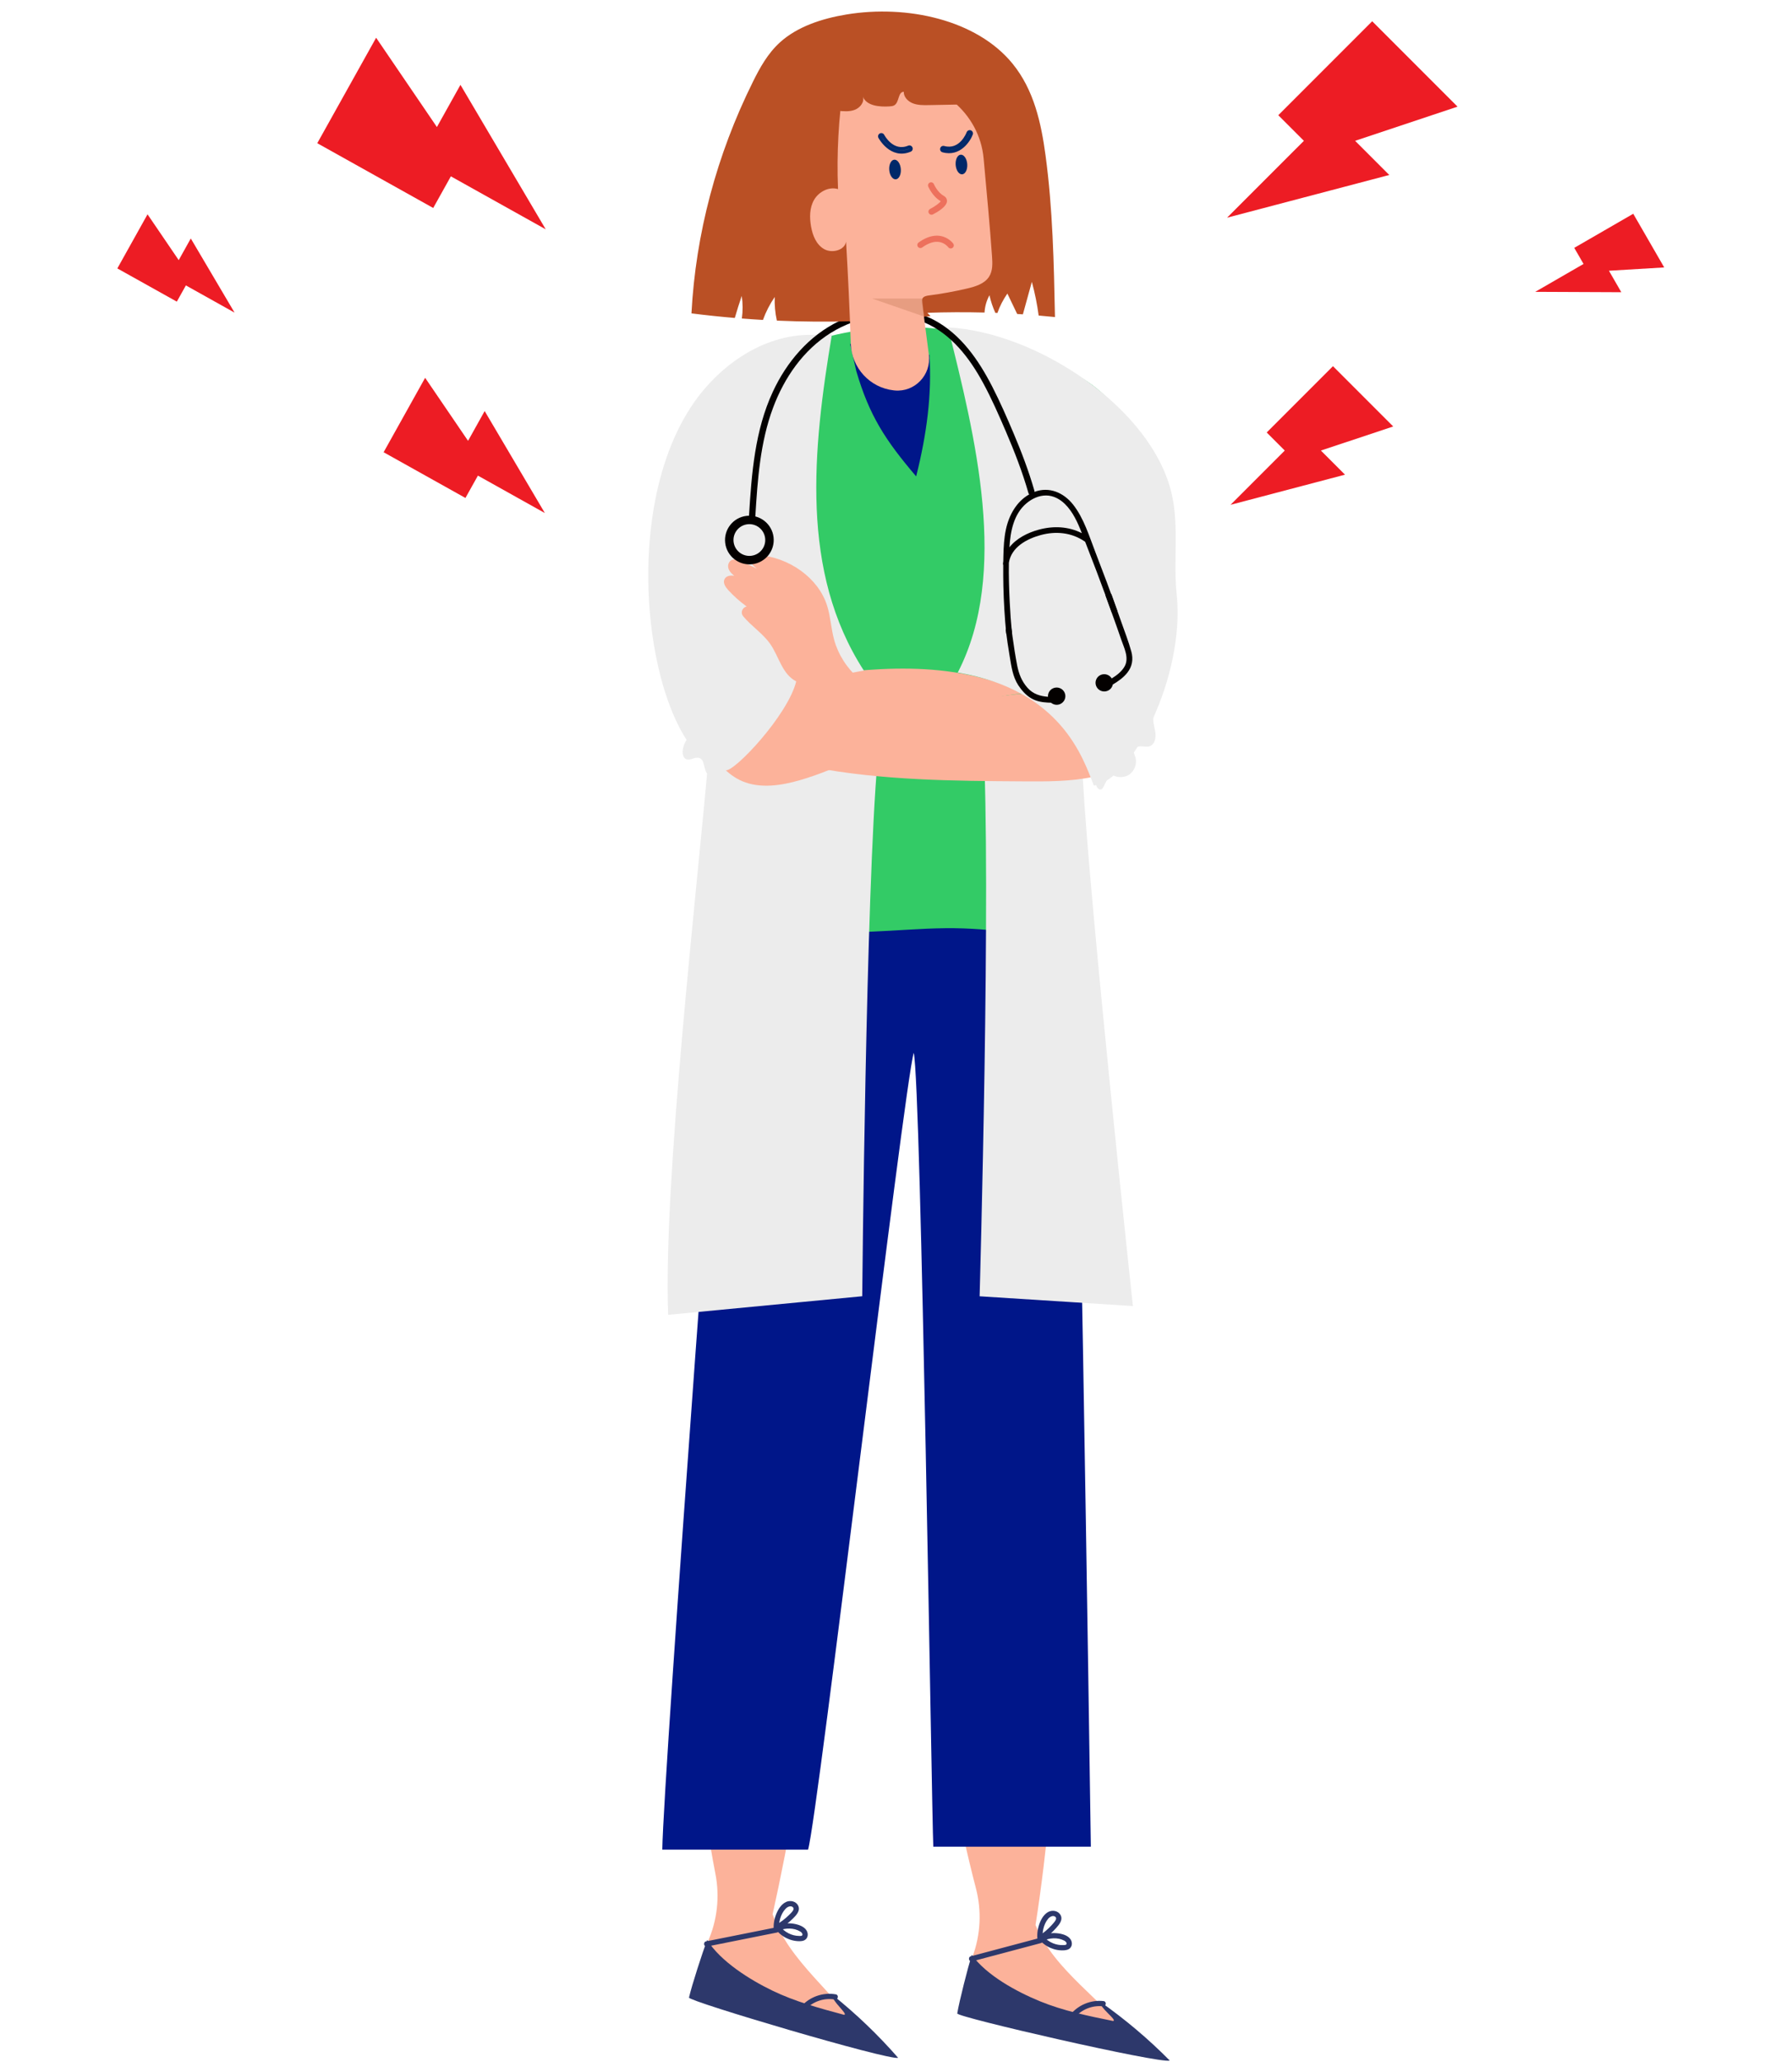 <svg width="100" height="115" viewBox="0 0 100 115" fill="none" xmlns="http://www.w3.org/2000/svg">
<g clip-path="url(#clip0_2052_950)">
<path d="M59.248 85.33C56.725 82.644 53.227 87.244 53.227 87.244C51.488 88.976 52.469 97.669 54.46 105.313C54.788 106.572 54.725 107.901 54.271 109.12C54.269 109.127 54.266 109.134 54.263 109.141C54.094 109.595 53.927 110.11 54.136 110.547C54.374 111.043 54.983 111.213 55.521 111.329C58.206 111.91 60.738 113.396 63.423 113.976C61.479 111.461 58.853 109.931 57.786 107.362C59.071 99.241 59.7 85.812 59.247 85.33H59.248Z" fill="#FCB29A"/>
<path d="M54.228 109.023C55.048 110.167 56.736 111.084 58.04 111.616C59.345 112.149 60.734 112.433 62.115 112.713C62.373 112.671 61.337 111.968 61.393 111.639C62.782 112.614 64.084 113.713 65.278 114.92C64.76 115.109 53.385 112.498 53.418 112.293C53.528 111.61 54.016 109.722 54.218 109.06L54.228 109.023H54.228Z" fill="#2D386B"/>
<path d="M59.952 112.552C60.327 112.08 60.945 111.825 61.545 111.894C61.733 111.916 61.771 111.624 61.582 111.603C60.877 111.521 60.157 111.82 59.716 112.376C59.599 112.524 59.834 112.701 59.952 112.552Z" fill="#2D386B"/>
<path d="M54.274 109.38C55.267 109.116 56.261 108.852 57.254 108.589C57.538 108.513 57.822 108.438 58.105 108.363C58.166 108.346 58.204 108.266 58.195 108.207C58.137 107.8 58.224 107.328 58.495 107.006C58.594 106.89 58.787 106.791 58.907 106.918C58.953 106.968 58.938 107.036 58.9 107.101C58.845 107.196 58.763 107.282 58.69 107.364C58.489 107.586 58.259 107.78 58.011 107.947C57.946 107.99 57.937 108.094 57.984 108.153C58.322 108.576 58.865 108.813 59.406 108.769C59.559 108.756 59.709 108.705 59.779 108.557C59.84 108.43 59.816 108.273 59.74 108.158C59.584 107.923 59.233 107.84 58.969 107.817C58.667 107.79 58.358 107.843 58.085 107.977C58.014 108.011 57.973 108.092 58.005 108.168C58.033 108.238 58.125 108.284 58.197 108.249C58.555 108.074 59.02 108.039 59.381 108.228C59.447 108.263 59.528 108.323 59.519 108.407C59.51 108.485 59.395 108.476 59.334 108.479C59.137 108.491 58.937 108.451 58.755 108.376C58.544 108.289 58.359 108.151 58.217 107.973C58.208 108.042 58.2 108.111 58.191 108.179C58.465 107.995 58.715 107.777 58.934 107.53C59.106 107.337 59.333 107.07 59.181 106.8C59.044 106.559 58.721 106.508 58.489 106.635C58.232 106.778 58.077 107.07 57.987 107.34C57.889 107.631 57.859 107.941 57.903 108.245C57.933 108.193 57.963 108.141 57.993 108.089C57 108.353 56.007 108.617 55.014 108.881C54.73 108.956 54.446 109.032 54.162 109.107C54.086 109.127 54.054 109.232 54.082 109.299C54.115 109.38 54.197 109.4 54.274 109.379L54.274 109.38Z" fill="#2D386B"/>
<path d="M46.392 84.875C44.042 82.036 40.263 86.41 40.263 86.41C38.42 88.03 38.413 96.754 39.923 104.507C40.172 105.784 40.026 107.106 39.497 108.295C39.494 108.302 39.491 108.309 39.488 108.315C39.291 108.758 39.092 109.262 39.273 109.711C39.48 110.22 40.077 110.428 40.607 110.578C43.25 111.324 45.685 112.965 48.328 113.711C46.545 111.08 44.02 109.39 43.115 106.76C44.905 98.734 46.814 85.384 46.392 84.875V84.875Z" fill="#FCB29A"/>
<path d="M39.46 108.195C40.207 109.388 41.835 110.408 43.103 111.02C44.371 111.633 45.741 112.003 47.102 112.369C47.361 112.343 46.372 111.577 46.447 111.252C47.773 112.311 49.004 113.49 50.12 114.768C49.592 114.924 38.402 111.61 38.448 111.408C38.6 110.733 39.205 108.879 39.449 108.231L39.461 108.194L39.46 108.195Z" fill="#2D386B"/>
<path d="M44.953 112.073C45.357 111.625 45.989 111.409 46.584 111.516C46.77 111.549 46.826 111.261 46.639 111.227C45.941 111.102 45.203 111.355 44.728 111.882C44.602 112.023 44.826 112.214 44.953 112.073Z" fill="#2D386B"/>
<path d="M39.484 108.554C40.492 108.352 41.5 108.151 42.507 107.949C42.795 107.892 43.083 107.834 43.371 107.777C43.433 107.764 43.475 107.686 43.471 107.628C43.438 107.218 43.554 106.751 43.845 106.448C43.951 106.337 44.149 106.251 44.261 106.385C44.305 106.437 44.284 106.504 44.243 106.567C44.182 106.658 44.095 106.739 44.016 106.816C43.803 107.025 43.561 107.204 43.302 107.355C43.234 107.395 43.219 107.498 43.263 107.56C43.573 108.003 44.1 108.273 44.643 108.263C44.797 108.259 44.949 108.218 45.029 108.075C45.097 107.951 45.083 107.794 45.014 107.674C44.874 107.43 44.528 107.325 44.267 107.285C43.966 107.239 43.655 107.273 43.374 107.389C43.301 107.42 43.255 107.497 43.282 107.576C43.306 107.647 43.395 107.698 43.469 107.668C43.837 107.516 44.303 107.51 44.652 107.721C44.716 107.76 44.792 107.825 44.778 107.908C44.765 107.986 44.65 107.969 44.59 107.969C44.392 107.969 44.195 107.916 44.018 107.83C43.813 107.73 43.638 107.581 43.507 107.394C43.494 107.462 43.481 107.53 43.467 107.599C43.753 107.432 44.015 107.229 44.25 106.997C44.434 106.815 44.677 106.563 44.542 106.283C44.421 106.034 44.101 105.963 43.862 106.076C43.596 106.202 43.424 106.485 43.317 106.749C43.201 107.033 43.152 107.341 43.177 107.647C43.21 107.597 43.243 107.547 43.276 107.498C42.269 107.699 41.261 107.901 40.253 108.102C39.965 108.16 39.677 108.217 39.389 108.275C39.311 108.291 39.273 108.393 39.297 108.461C39.325 108.545 39.405 108.57 39.484 108.554H39.484Z" fill="#2D386B"/>
<path d="M40.526 42.854C40.399 43.016 40.255 43.173 40.067 43.256C39.879 43.338 39.636 43.327 39.493 43.18C39.244 42.925 39.355 42.376 39.015 42.271C38.776 42.198 38.511 42.443 38.284 42.337C38.143 42.271 38.09 42.096 38.092 41.94C38.1 41.102 39.157 40.531 39.103 39.695L40.526 42.853V42.854Z" fill="#ECECEC"/>
<path d="M64.398 39.87C64.29 40.167 64.412 40.492 64.467 40.803C64.521 41.114 64.456 41.511 64.157 41.616C64.007 41.669 63.842 41.629 63.683 41.623C63.523 41.618 63.336 41.67 63.283 41.821C63.238 41.948 63.311 42.083 63.353 42.212C63.471 42.57 63.321 42.998 63.006 43.205C62.691 43.412 62.239 43.38 61.955 43.131C61.831 43.379 61.706 43.627 61.581 43.875C61.551 43.935 61.516 44 61.453 44.025C61.306 44.085 61.192 43.89 61.152 43.736C61.048 43.338 60.944 42.94 60.841 42.541L64.398 39.87Z" fill="#ECECEC"/>
<path d="M50.99 58.718C50.448 60.504 45.636 101.369 45.093 103.155H36.959C37.008 99.059 40.583 51.035 40.813 49.471L41.195 46.954C47.359 47.583 53.566 47.793 59.759 47.581C60.133 51.168 60.817 99.39 60.873 102.991H52.082C51.99 101.187 51.406 60.476 50.99 58.718Z" fill="#001689"/>
<path d="M64.489 27.414C65.11 29.894 64.601 32.514 65.43 34.933C63.979 34.892 59.918 35.067 60.052 34.799C58.978 39.155 60.491 48.031 60.108 51.956C57.471 52.306 56.437 51.879 53.779 51.779C51.032 51.677 48.273 52.191 45.541 51.889C43.707 51.685 41.872 51.115 40.051 51.411C40.539 47.511 40.437 38.71 39.348 34.934L37.177 35.872C36.974 31.959 37.129 29.347 38.16 25.567C38.471 24.426 38.538 24.041 39.197 23.059C40.481 21.149 42.973 19.638 45.997 18.828C49.932 17.773 54.134 18.116 57.775 19.942C58.932 20.522 62.876 20.971 64.489 27.415V27.414Z" fill="#33CB66"/>
<path d="M54.863 41.161C55.49 41.248 56.115 41.343 56.74 41.438C58.053 41.639 59.392 41.847 60.579 42.443L60.422 43.37C60.822 50.594 63.219 72.84 63.219 72.84L54.666 72.295C54.666 72.295 55.328 49.087 54.863 41.162L54.863 41.161Z" fill="#ECECEC"/>
<path d="M39.539 42.242C41.706 41.926 43.874 41.609 46.041 41.293C47.45 41.087 48.862 40.881 50.285 40.842C51.774 40.801 53.258 40.944 54.736 41.143L48.974 42.376C48.317 49.736 48.115 72.293 48.115 72.293L37.285 73.329C37.004 65.958 38.902 49.59 39.539 42.241L39.539 42.242Z" fill="#ECECEC"/>
<path d="M37.13 36.048C37.566 38.048 38.377 39.978 39.514 41.728C39.993 42.466 40.57 43.204 41.416 43.566C42.416 43.994 43.594 43.814 44.645 43.509C48.974 42.251 52.597 39.025 57.121 38.671C55.197 37.715 52.985 37.333 50.801 37.292C48.615 37.252 46.44 37.539 44.281 37.854C44.065 37.886 43.832 37.916 43.634 37.828C43.462 37.75 43.347 37.597 43.243 37.449C42.477 36.366 41.794 35.233 41.201 34.062C39.858 34.666 38.516 35.27 37.173 35.874L37.131 36.047L37.13 36.048Z" fill="#FCB29A"/>
<path d="M58.248 35.026C58.06 36.23 57.873 37.434 57.685 38.638C53.269 38.926 48.951 40.385 45.38 42.795C49.228 43.526 53.187 43.554 57.115 43.578C58.417 43.586 59.734 43.593 61.003 43.324C61.532 43.212 62.065 43.044 62.465 42.706C62.94 42.306 63.169 41.718 63.322 41.142C63.856 39.141 63.683 37.044 63.507 34.99C61.755 34.861 59.991 34.86 58.239 34.987L58.248 35.026H58.248Z" fill="#FCB29A"/>
<path d="M57.905 38.414C58.507 38.595 59.062 38.891 59.552 39.283C59.637 39.352 59.623 39.498 59.552 39.569C59.468 39.654 59.351 39.638 59.265 39.569C58.832 39.223 58.328 38.964 57.797 38.805C57.548 38.73 57.654 38.339 57.905 38.414Z" fill="#CE8463"/>
<path d="M47.441 19.187C49.518 18.916 49.789 19.502 51.864 19.787C52.01 21.971 51.722 24.196 51.125 26.569C49.388 24.531 48.514 23.176 47.785 20.701L47.441 19.187Z" fill="#001689"/>
<path d="M53.447 37.508C59.234 38.489 60.436 42.282 61.041 43.813C63.198 43.506 66.142 37.698 65.662 33.143C65.466 31.287 65.802 29.391 65.391 27.57C64.303 22.758 57.836 18.509 52.902 18.26C54.422 24.342 56.325 31.936 53.447 37.508Z" fill="#ECECEC"/>
<path d="M45.313 18.676C42.554 18.631 40.017 20.442 38.52 22.756C34.147 29.519 36.522 42.469 40.508 42.96C41.007 43.021 43.969 39.882 44.432 38.001C46.131 37.725 46.185 37.78 48.205 37.398C44.645 31.894 45.346 25.089 46.428 18.625L45.312 18.676H45.313Z" fill="#ECECEC"/>
<path d="M47.925 37.846C47.257 37.262 46.773 36.501 46.547 35.678C46.377 35.057 46.351 34.408 46.16 33.792C45.678 32.239 44.042 31.079 42.308 30.955C41.975 30.931 41.81 31.346 42.059 31.568C42.456 31.922 42.919 32.212 43.423 32.419C42.768 31.984 42.068 31.607 41.336 31.295C41.186 31.231 41.014 31.169 40.859 31.223C40.661 31.293 40.588 31.533 40.654 31.719C40.719 31.904 40.884 32.044 41.049 32.167C41.523 32.517 42.057 32.799 42.625 32.998C42.245 32.697 41.825 32.438 41.378 32.229C41.059 32.08 40.57 32.006 40.428 32.309C40.331 32.517 40.488 32.747 40.648 32.92C41.227 33.548 41.934 34.074 42.722 34.464C42.499 34.188 42.19 33.974 41.844 33.844C41.526 33.725 41.257 34.108 41.473 34.37C41.91 34.904 42.565 35.326 42.969 35.897C43.474 36.609 43.635 37.601 44.445 38.009C44.775 38.175 45.161 38.211 45.536 38.219C46.355 38.235 47.177 38.13 47.961 37.909L47.925 37.847V37.846Z" fill="#FCB29A"/>
<path d="M57.437 27.571C56.72 27.974 56.3 28.739 56.131 29.536C56.03 30.014 56.005 30.504 55.993 30.991C55.991 31.093 55.989 31.195 55.987 31.297C55.98 31.34 55.974 31.383 55.97 31.427C55.967 31.46 55.973 31.488 55.984 31.513C55.981 31.908 55.983 32.303 55.992 32.697C56.013 33.581 56.067 34.463 56.152 35.343C56.253 35.318 56.358 35.292 56.468 35.267C56.414 34.706 56.373 34.143 56.346 33.58C56.31 32.851 56.287 32.117 56.299 31.384C56.436 30.519 57.285 30.058 58.069 29.843C58.917 29.611 59.798 29.694 60.532 30.2C60.539 30.206 60.547 30.209 60.554 30.213C60.566 30.243 60.578 30.274 60.59 30.303C60.996 31.338 61.39 32.378 61.773 33.423C61.86 33.659 61.946 33.896 62.031 34.133C62.139 34.113 62.247 34.093 62.352 34.073C61.955 32.973 61.546 31.877 61.123 30.786C60.779 29.897 60.483 28.904 59.884 28.143C59.361 27.479 58.552 27.12 57.727 27.433C57.73 27.411 57.728 27.386 57.721 27.361C57.408 26.271 57.005 25.21 56.562 24.166C56.188 23.285 55.804 22.404 55.366 21.553C54.609 20.083 53.624 18.644 52.128 17.849C50.481 16.975 48.479 17.116 46.829 17.907C45.149 18.712 43.902 20.179 43.127 21.848C42.124 24.005 41.943 26.408 41.798 28.748C41.784 28.976 42.136 29.031 42.15 28.802C42.276 26.759 42.417 24.67 43.142 22.734C43.766 21.066 44.827 19.519 46.361 18.566C47.885 17.619 49.884 17.267 51.571 17.979C53.078 18.614 54.103 19.96 54.861 21.358C55.341 22.241 55.746 23.168 56.142 24.091C56.62 25.203 57.056 26.332 57.39 27.495C57.4 27.529 57.416 27.553 57.435 27.571H57.437ZM58.386 27.633C58.787 27.639 59.147 27.834 59.428 28.11C59.875 28.55 60.141 29.145 60.371 29.736C59.623 29.357 58.786 29.316 57.957 29.543C57.349 29.709 56.717 30.026 56.331 30.524C56.331 30.52 56.331 30.516 56.332 30.512C56.386 29.632 56.567 28.672 57.276 28.074C57.585 27.813 57.974 27.628 58.386 27.633Z" fill="#040100"/>
<path d="M58.776 38.382C58.58 38.464 58.467 38.66 58.482 38.86C58.055 38.828 57.656 38.715 57.341 38.363C57.013 37.995 56.85 37.573 56.758 37.094C56.657 36.564 56.574 36.03 56.501 35.495C56.478 35.332 56.457 35.169 56.437 35.006C56.333 35.038 56.228 35.07 56.123 35.102C56.187 35.61 56.261 36.118 56.347 36.623C56.439 37.166 56.513 37.74 56.821 38.213C57.014 38.507 57.257 38.782 57.566 38.958C57.845 39.115 58.165 39.169 58.481 39.185C58.538 39.188 58.594 39.19 58.651 39.191C58.787 39.306 58.981 39.343 59.156 39.269C59.403 39.165 59.518 38.882 59.413 38.637C59.308 38.392 59.022 38.278 58.775 38.382H58.776Z" fill="#040100"/>
<path d="M62.56 34.654C62.383 34.146 62.203 33.639 62.02 33.133C61.92 33.165 61.794 33.173 61.688 33.206C61.981 34.018 62.291 34.856 62.569 35.673C62.73 36.142 63.026 36.697 62.752 37.175C62.591 37.456 62.319 37.664 62.038 37.838C61.916 37.633 61.657 37.543 61.43 37.639C61.183 37.742 61.069 38.025 61.174 38.27C61.279 38.515 61.564 38.63 61.811 38.526C61.964 38.461 62.067 38.328 62.097 38.178C62.399 37.997 62.693 37.792 62.91 37.516C63.185 37.165 63.249 36.765 63.132 36.339C62.976 35.769 62.755 35.211 62.56 34.654Z" fill="#040100"/>
<path d="M43.167 29.96C43.254 30.705 42.721 31.379 41.976 31.466C41.23 31.553 40.556 31.02 40.468 30.277C40.381 29.532 40.914 28.858 41.659 28.771C42.405 28.684 43.08 29.217 43.167 29.96Z" fill="#040100"/>
<path d="M42.697 30.015C42.755 30.501 42.407 30.94 41.921 30.997C41.434 31.054 40.995 30.707 40.937 30.221C40.88 29.736 41.228 29.296 41.714 29.239C42.2 29.182 42.64 29.53 42.697 30.015Z" fill="#ECECEC"/>
<path d="M42.013 4.566C42.405 3.775 42.842 2.981 43.528 2.36C44.494 1.484 45.868 1.033 47.239 0.807C50.623 0.25 54.501 1.104 56.498 3.543C57.704 5.018 58.102 6.871 58.345 8.668C58.749 11.658 58.81 14.673 58.871 17.683C58.568 17.652 58.265 17.624 57.961 17.598C57.877 16.967 57.75 16.339 57.581 15.72C57.415 16.324 57.247 16.928 57.081 17.531C56.974 17.524 56.868 17.517 56.762 17.511C56.58 17.131 56.398 16.752 56.215 16.372C55.98 16.712 55.792 17.076 55.659 17.455C55.621 17.454 55.583 17.452 55.545 17.451C55.4 17.133 55.29 16.803 55.215 16.467C55.051 16.769 54.958 17.099 54.941 17.431C53.878 17.404 52.813 17.408 51.751 17.446L51.926 17.631C49.083 17.925 46.212 18.008 43.352 17.882C43.256 17.448 43.215 17.004 43.233 16.562C42.958 16.965 42.737 17.396 42.575 17.843C42.182 17.821 41.79 17.794 41.398 17.763C41.457 17.346 41.455 16.922 41.391 16.505C41.252 16.912 41.124 17.321 41.004 17.733C40.196 17.664 39.389 17.58 38.586 17.477C38.821 13.041 39.988 8.643 42.014 4.565L42.013 4.566Z" fill="#BA5025"/>
<path d="M49.728 4.512C52.382 4.398 54.657 6.303 54.889 8.832C55.065 10.746 55.246 12.691 55.359 14.298C55.386 14.687 55.406 15.106 55.19 15.437C54.935 15.83 54.425 15.985 53.955 16.094C53.259 16.257 52.553 16.385 51.843 16.477C51.702 16.495 51.538 16.527 51.476 16.649C51.44 16.72 51.449 16.802 51.459 16.881C51.584 17.848 51.709 18.816 51.834 19.784C51.979 20.905 51.047 21.887 49.921 21.776C49.905 21.775 49.888 21.773 49.872 21.771C48.541 21.625 47.525 20.515 47.479 19.178C47.413 17.279 47.325 15.379 47.214 13.482C47.131 13.965 46.42 14.143 45.982 13.889C45.544 13.634 45.348 13.125 45.261 12.642C45.171 12.139 45.17 11.596 45.427 11.148C45.684 10.7 46.255 10.39 46.764 10.546C46.684 8.568 46.793 6.583 47.09 4.624L49.728 4.511V4.512Z" fill="#FCB29A"/>
<path d="M50.269 9.429C50.292 9.732 50.166 9.988 49.988 10.001C49.809 10.014 49.646 9.78 49.623 9.478C49.6 9.175 49.726 8.919 49.904 8.906C50.083 8.893 50.246 9.127 50.269 9.429Z" fill="#002869"/>
<path d="M53.975 9.15C53.998 9.452 53.872 9.708 53.693 9.722C53.515 9.735 53.352 9.501 53.329 9.199C53.306 8.896 53.432 8.64 53.61 8.627C53.788 8.614 53.952 8.848 53.975 9.15Z" fill="#002869"/>
<path d="M51.981 11.976C51.986 11.976 51.99 11.976 51.995 11.976C52.017 11.974 52.039 11.968 52.059 11.958C52.294 11.839 52.839 11.529 52.845 11.211C52.846 11.142 52.825 11.012 52.66 10.92C52.312 10.725 52.117 10.277 52.115 10.272C52.079 10.185 51.978 10.144 51.891 10.18C51.804 10.217 51.763 10.318 51.799 10.404C51.809 10.427 52.039 10.964 52.492 11.218C52.493 11.219 52.495 11.22 52.496 11.22C52.453 11.304 52.192 11.506 51.904 11.652C51.82 11.695 51.786 11.798 51.829 11.882C51.858 11.94 51.917 11.976 51.982 11.976L51.981 11.976Z" fill="#ED715D"/>
<path d="M52.278 13.144C52.246 13.144 52.215 13.145 52.184 13.147C51.889 13.169 51.579 13.296 51.262 13.524C51.185 13.579 51.167 13.686 51.222 13.763C51.278 13.839 51.385 13.857 51.462 13.801C51.809 13.552 52.129 13.45 52.415 13.496C52.736 13.549 52.913 13.784 52.915 13.786C52.969 13.861 53.076 13.88 53.153 13.825C53.191 13.799 53.215 13.76 53.224 13.715C53.231 13.67 53.221 13.625 53.194 13.587C53.184 13.573 52.941 13.237 52.474 13.159C52.41 13.149 52.344 13.143 52.278 13.143L52.278 13.144Z" fill="#ED715D"/>
<path d="M50.842 8.133C50.792 8.105 50.733 8.101 50.679 8.123C49.849 8.47 49.363 7.56 49.343 7.521C49.296 7.432 49.186 7.397 49.097 7.443C49.054 7.466 49.022 7.503 49.007 7.55C48.993 7.596 48.997 7.645 49.02 7.689C49.026 7.701 49.685 8.934 50.822 8.459C50.867 8.44 50.901 8.405 50.92 8.36C50.938 8.315 50.938 8.266 50.919 8.221C50.903 8.184 50.876 8.154 50.842 8.134L50.842 8.133ZM49.783 8.238C50.033 8.382 50.358 8.451 50.749 8.287L50.753 8.287C50.753 8.287 50.754 8.288 50.754 8.289C49.773 8.704 49.202 7.652 49.178 7.606C49.196 7.631 49.406 8.02 49.783 8.238Z" fill="#002869"/>
<path d="M54.022 7.282C53.985 7.303 53.957 7.337 53.942 7.376C53.927 7.417 53.555 8.381 52.691 8.142C52.594 8.115 52.494 8.172 52.467 8.269C52.439 8.366 52.496 8.466 52.593 8.493C53.585 8.768 54.15 7.871 54.285 7.502C54.301 7.457 54.299 7.408 54.279 7.364C54.258 7.32 54.222 7.286 54.176 7.269C54.126 7.25 54.069 7.255 54.022 7.283L54.022 7.282ZM53.64 8.106C53.955 7.841 54.1 7.466 54.11 7.439L54.112 7.437C54.112 7.437 54.115 7.436 54.115 7.436C54.114 7.446 53.964 7.835 53.641 8.107L53.64 8.106ZM53.467 8.228C53.251 8.353 52.977 8.414 52.641 8.321C53.003 8.418 53.289 8.341 53.511 8.201C53.497 8.211 53.482 8.22 53.467 8.228L53.467 8.228Z" fill="#002869"/>
<path opacity="0.45" d="M51.476 16.65H48.665L51.558 17.651L51.476 16.65Z" fill="#CE8463"/>
<path d="M53.984 5.821C53.266 5.834 52.547 5.848 51.829 5.862C51.529 5.867 51.219 5.871 50.941 5.763C50.663 5.655 50.423 5.404 50.434 5.118C50.101 5.13 50.191 5.694 49.912 5.869C49.83 5.92 49.729 5.928 49.632 5.934C49.066 5.971 48.354 5.901 48.154 5.394C48.246 5.692 48.002 6.008 47.7 6.124C47.398 6.24 47.06 6.209 46.736 6.175C46.414 6.141 46.091 6.108 45.768 6.074C45.754 5.458 45.804 4.841 45.918 4.235C45.969 3.967 46.037 3.69 46.223 3.484C46.435 3.251 46.762 3.149 47.076 3.076C48.985 2.626 50.99 2.811 52.939 3.057L53.984 5.821V5.821Z" fill="#BA5025"/>
</g>
<path d="M17.705 7.987L24.175 11.599L25.16 9.835L30.454 12.79L25.695 4.732L24.381 7.085L20.989 2.105L17.705 7.987Z" fill="#ED1C24"/>
<path d="M6.548 14.97L9.867 16.823L10.373 15.918L13.089 17.435L10.647 13.3L9.973 14.508L8.233 11.953L6.548 14.97Z" fill="#ED1C24"/>
<path d="M21.407 25.222L25.973 27.772L26.669 26.526L30.405 28.613L27.046 22.925L26.119 24.586L23.724 21.071L21.407 25.222Z" fill="#ED1C24"/>
<path d="M76.573 1.185L71.333 6.425L72.762 7.854L68.475 12.141L77.525 9.759L75.62 7.854L81.336 5.948L76.573 1.185Z" fill="#ED1C24"/>
<path d="M91.141 11.922L87.849 13.823L88.367 14.721L85.673 16.276L90.475 16.297L89.784 15.1L92.869 14.915L91.141 11.922Z" fill="#ED1C24"/>
<path d="M74.384 20.422L70.686 24.12L71.694 25.128L68.668 28.154L75.056 26.473L73.711 25.128L77.746 23.784L74.384 20.422Z" fill="#ED1C24"/>
<defs>
<clipPath id="clip0_2052_950">
<rect width="29.538" height="114.286" fill="white" transform="translate(36.176 0.643)"/>
</clipPath>
</defs>
</svg>
